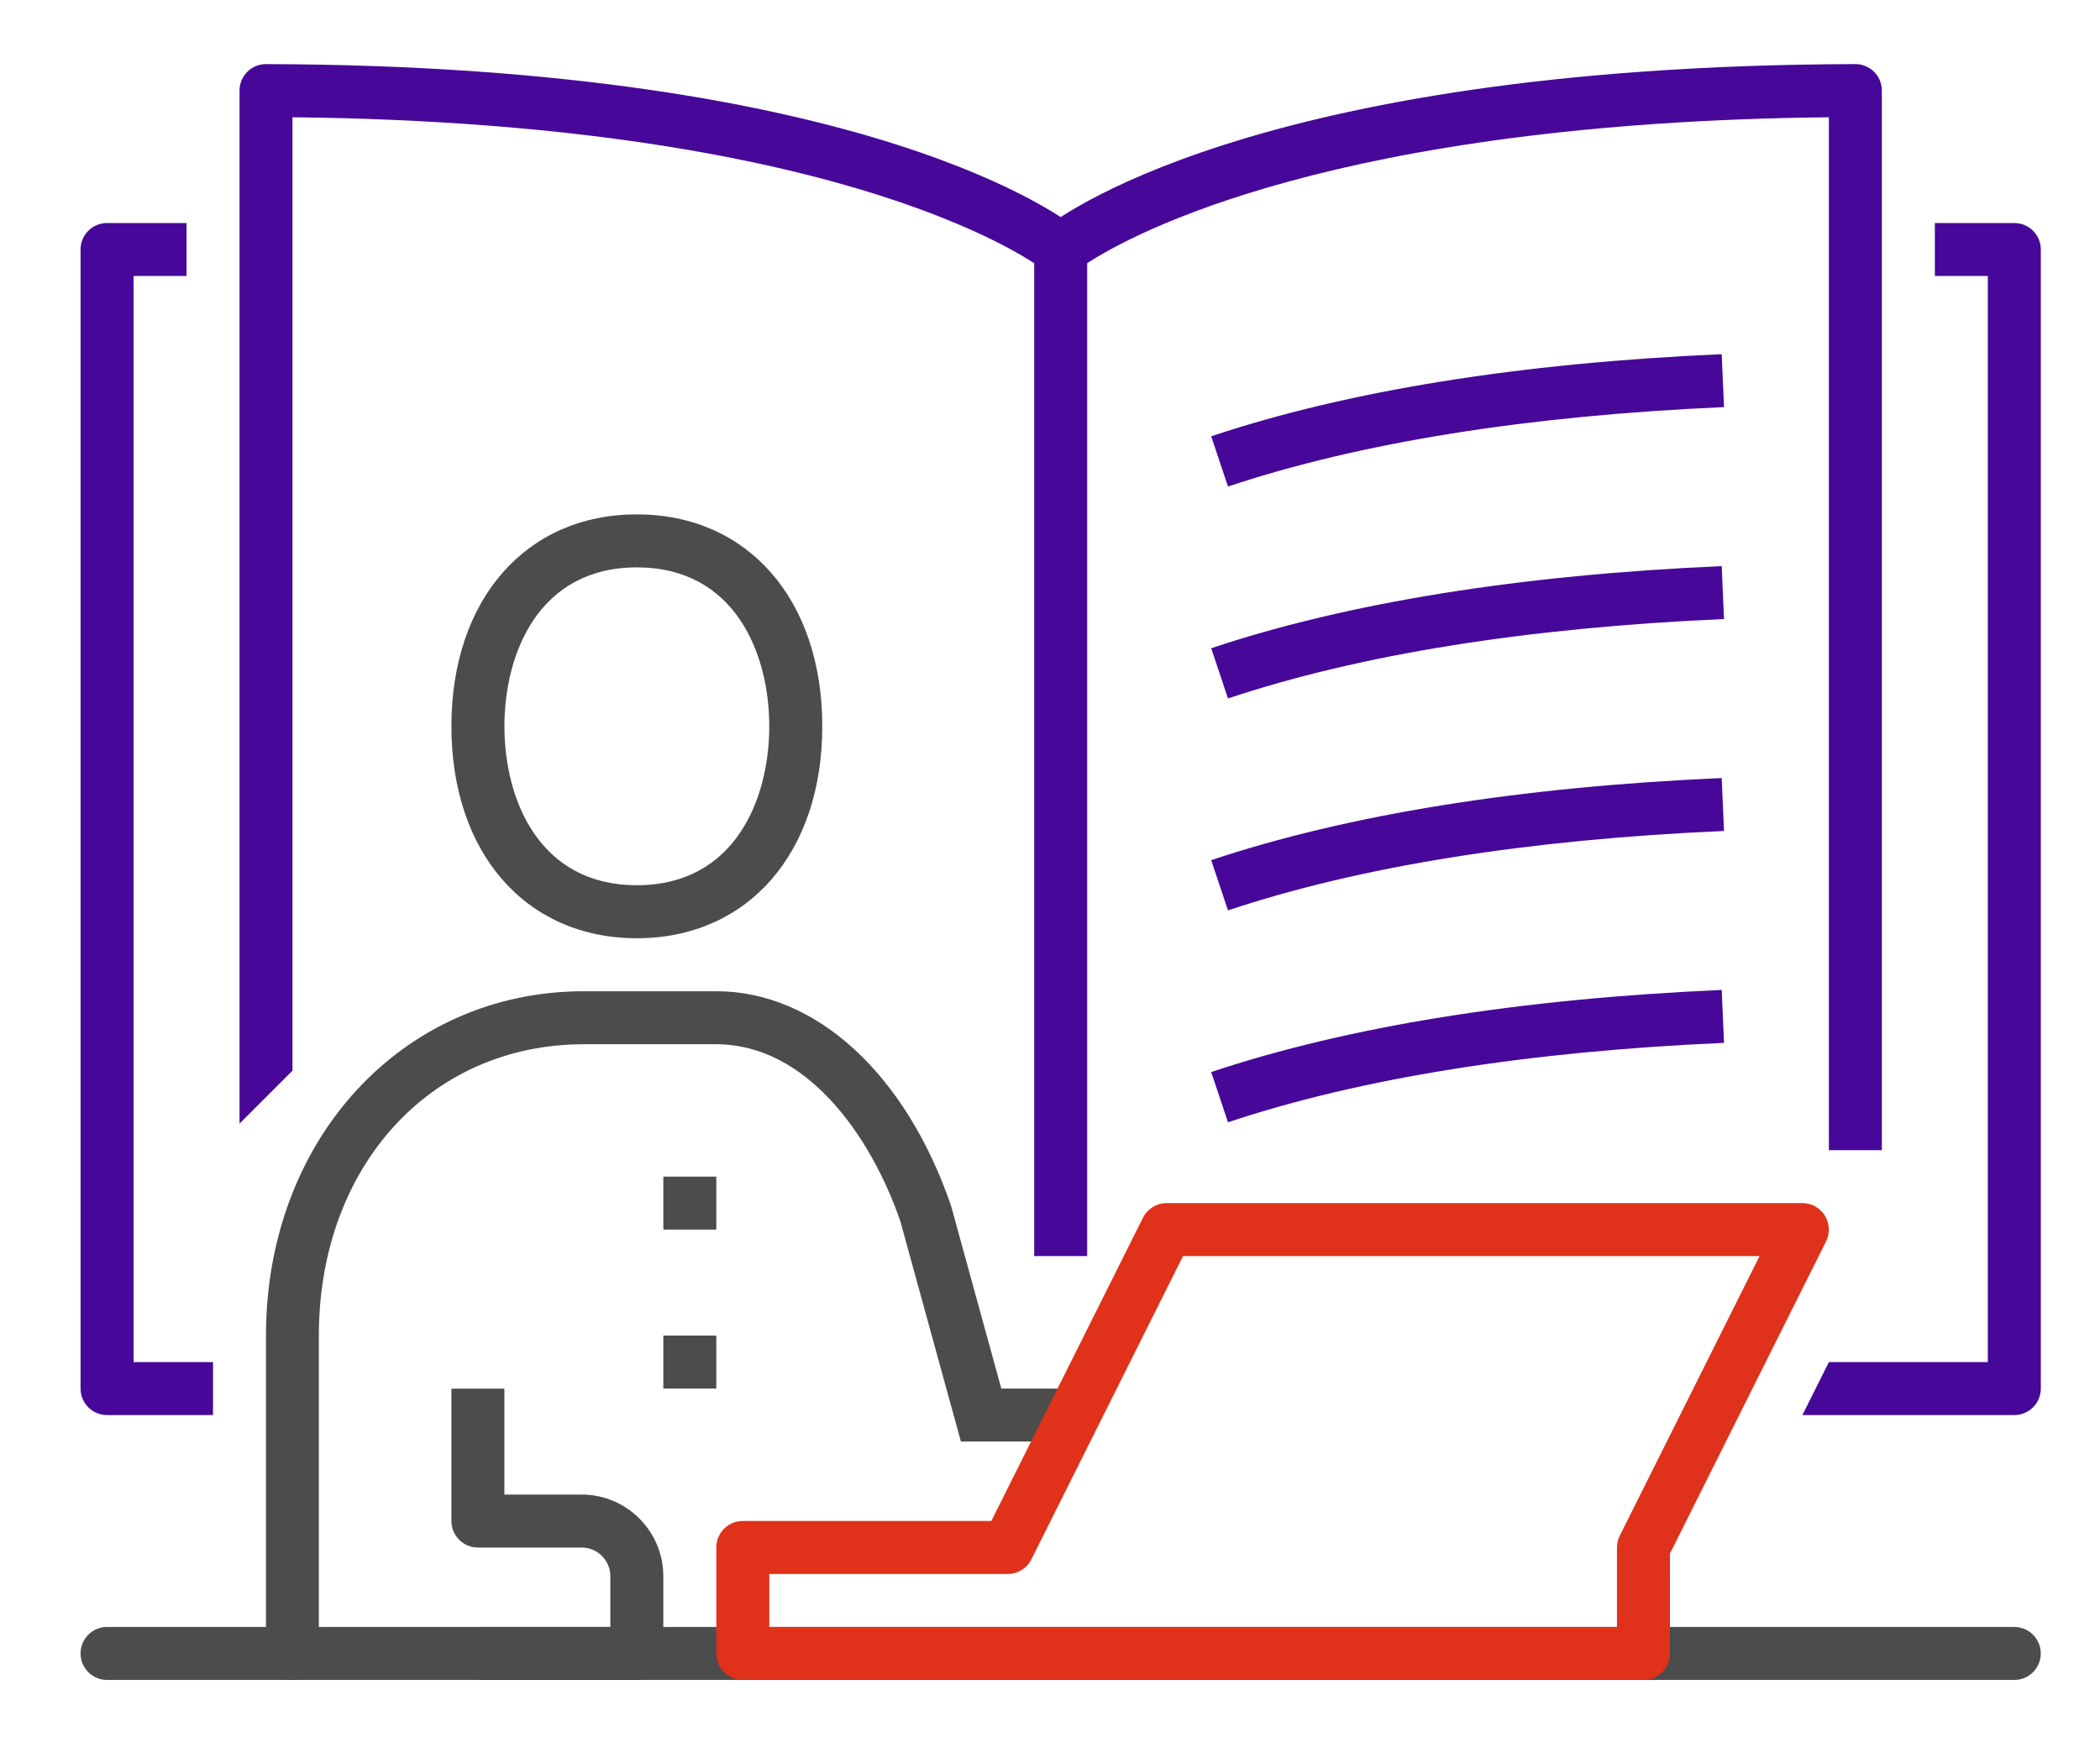 <?xml version="1.0" encoding="utf-8"?>
<!-- Generator: Adobe Illustrator 26.2.1, SVG Export Plug-In . SVG Version: 6.00 Build 0)  -->
<svg version="1.1" id="Capa_1" xmlns="http://www.w3.org/2000/svg" xmlns:xlink="http://www.w3.org/1999/xlink" x="0px" y="0px"
	 viewBox="0 0 500 415" style="enable-background:new 0 0 500 415;" xml:space="preserve">
<style type="text/css">
	.st0{fill:#4C4C4C;}
	.st1{fill:#E0321A;}
	.st2{fill:#470899;}
</style>
<g>
	<g>
		<g>
			<path class="st0" d="M69.64,399.99c-3.48,0-6.31-2.82-6.31-6.31v-75.68c0-46.74,32.54-81.99,75.68-81.99h31.53
				c23.65,0,45.07,19.56,55.89,51.03l11.98,43.57h14.11c3.48,0,6.31,2.82,6.31,6.31s-2.82,6.31-6.31,6.31h-23.73l-14.42-52.46
				c-6.95-20.18-22.21-42.14-43.85-42.14h-31.53c-36.55,0-63.07,29.18-63.07,69.38v75.68C75.95,397.16,73.12,399.99,69.64,399.99z"
				/>
			<path class="st0" d="M151.63,223.39c-26.41,0-44.15-20.28-44.15-50.46s17.74-50.46,44.15-50.46s44.15,20.28,44.15,50.46
				S178.04,223.39,151.63,223.39z M151.63,135.09c-23.28,0-31.53,20.39-31.53,37.84s8.26,37.84,31.53,37.84s31.53-20.39,31.53-37.84
				S174.91,135.09,151.63,135.09z"/>
			<g>
				<rect x="157.94" y="280.15" class="st0" width="12.61" height="12.61"/>
				<rect x="157.94" y="317.99" class="st0" width="12.61" height="12.61"/>
			</g>
			<path class="st0" d="M479.6,399.99H25.49c-3.48,0-6.31-2.82-6.31-6.31s2.82-6.31,6.31-6.31h454.1c3.48,0,6.31,2.82,6.31,6.31
				S483.08,399.99,479.6,399.99z"/>
			<g>
				<path class="st1" d="M391.3,399.99H176.86c-3.48,0-6.31-2.82-6.31-6.31v-25.23c0-3.49,2.82-6.31,6.31-6.31h59.17l36.1-72.2
					c1.07-2.14,3.25-3.49,5.64-3.49h151.37c2.19,0,4.22,1.13,5.36,2.99s1.25,4.18,0.28,6.13l-37.18,74.35v23.74
					C397.6,397.16,394.78,399.99,391.3,399.99z M183.17,387.37h201.82v-18.92c0-0.98,0.23-1.95,0.67-2.82l33.28-66.56H281.67
					l-36.1,72.2c-1.07,2.14-3.25,3.49-5.64,3.49h-56.76V387.37z"/>
			</g>
			<path class="st0" d="M151.63,399.99h-37.84v-12.61h31.53v-12.09c0-3.76-3.06-6.83-6.83-6.83h-24.7c-3.48,0-6.31-2.82-6.31-6.31
				v-31.53h12.61v25.23h18.4c10.72,0,19.44,8.72,19.44,19.44v18.4C157.94,397.16,155.11,399.99,151.63,399.99z"/>
		</g>
		<path class="st2" d="M69.64,254.92l-12.61,12.61V21.57c0-1.68,0.67-3.28,1.85-4.47c1.18-1.18,2.78-1.84,4.45-1.84
			c0.01,0,0.01,0,0.02,0c144.88,0.39,191.32,37.71,193.23,39.3l-8.07,9.7c-0.41-0.33-44.42-34.92-178.87-36.34V254.92z"/>
		<path class="st2" d="M258.85,299.07h-12.61V59.41c0-1.87,0.83-3.65,2.27-4.85c1.91-1.59,48.35-38.91,193.23-39.3
			c0.01,0,0.01,0,0.02,0c1.67,0,3.27,0.66,4.45,1.84c1.19,1.18,1.85,2.79,1.85,4.47v252.28h-12.61V27.92
			C317.8,29.15,269.4,55.79,258.85,62.67V299.07z"/>
		<path class="st2" d="M50.72,336.92H25.49c-3.48,0-6.31-2.82-6.31-6.31V59.41c0-3.49,2.82-6.31,6.31-6.31h18.92v12.61H31.8V324.3
			h18.92V336.92z"/>
		<path class="st2" d="M479.6,336.92h-50.46l6.31-12.61h37.84V65.71h-12.61V53.1h18.92c3.48,0,6.31,2.82,6.31,6.31v271.2
			C485.9,334.09,483.08,336.92,479.6,336.92z"/>
	</g>
	<path class="st2" d="M292.38,166.3l-4-11.96c32.55-10.87,73.44-17.44,121.55-19.55l0.55,12.6
		C363.55,149.45,323.81,155.81,292.38,166.3z"/>
	<path class="st2" d="M292.38,115.84l-4-11.96c32.55-10.87,73.44-17.44,121.55-19.55l0.55,12.6
		C363.55,98.99,323.81,105.36,292.38,115.84z"/>
	<path class="st2" d="M292.38,216.76l-4-11.96c32.55-10.87,73.44-17.44,121.55-19.55l0.55,12.6
		C363.55,199.9,323.81,206.27,292.38,216.76z"/>
	<path class="st2" d="M292.38,267.21l-4-11.96c32.55-10.87,73.44-17.44,121.55-19.55l0.55,12.6
		C363.55,250.36,323.81,256.72,292.38,267.21z"/>
</g>
</svg>
